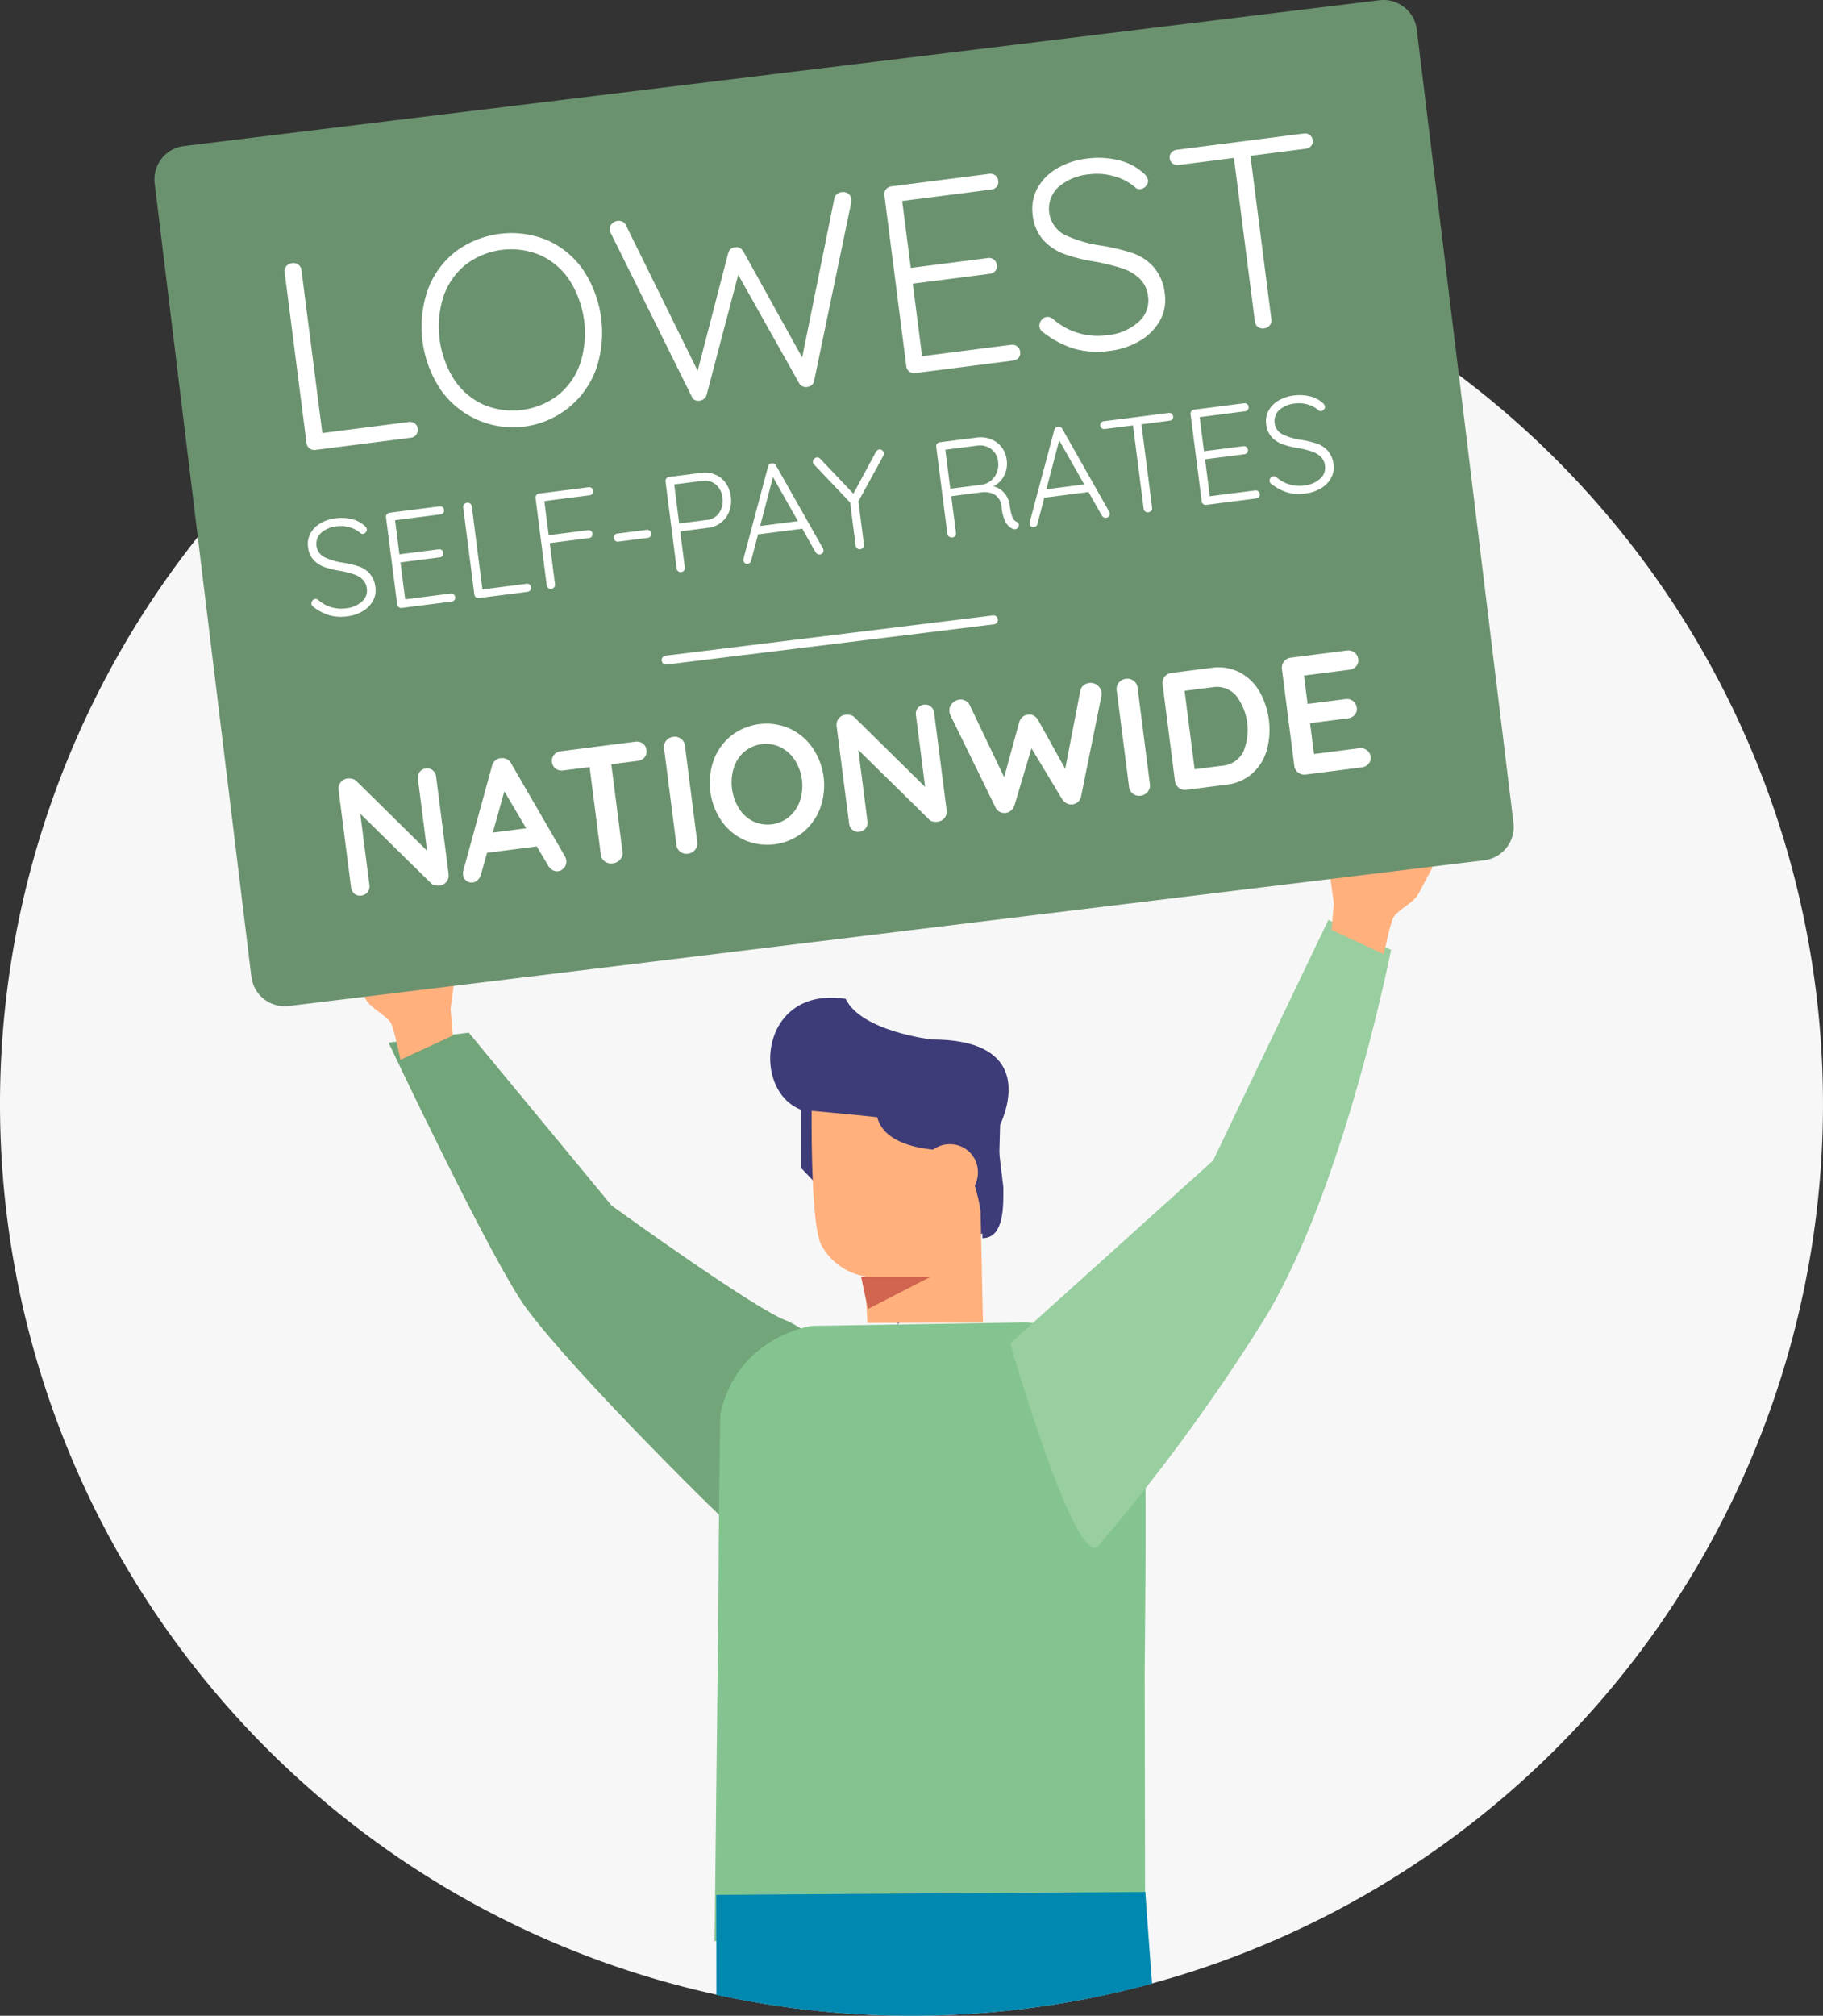 <?xml version="1.0" encoding="UTF-8"?> <svg xmlns="http://www.w3.org/2000/svg" xmlns:xlink="http://www.w3.org/1999/xlink" width="295.441" height="326.604" viewBox="0 0 295.441 326.604"><rect x="0" y="0" width="295.441" height="326.604" fill="#333333" stroke="none"/><defs><clipPath id="a"><rect width="295.441" height="326.604" fill="none"></rect></clipPath></defs><g transform="translate(0 -0.001)"><g transform="translate(0 0.001)" clip-path="url(#a)"><path d="M147.721,215.385A147.72,147.72,0,1,1,0,363.106,147.721,147.721,0,0,1,147.721,215.385" transform="translate(0 -184.222)" fill="#f7f7f7"></path><path d="M512.9,1212.832c-2.477-3.312-11.487-9.227-13-9.747-5.046-1.739-28.428-18.681-28.428-18.681l-23.149-28.022-13,1.625s16.758,35.518,22.336,43.048c8.122,10.965,32.608,35.019,34.926,36.957,11.54-6.313,8.433-19.9,20.306-25.18" transform="translate(-372.347 -989.068)" fill="#72a579"></path><path d="M901.42,1224.022l-4.128-4.334V1204.76l4.011,1.444Z" transform="translate(-767.466 -1030.447)" fill="#3d3b78"></path><path d="M870.111,1499.671c-.434-11.949-13.56-18.9-19.682-18.748l-34.261.557s-12.067,1.621-14.826,14.274c-.255,12.993-.335,32.084-.335,32.084l-.6,53.313,69.773-4.285-.071-39.536s.336-28.473,0-37.658" transform="translate(-684.599 -1266.65)" fill="#84c490"></path><path d="M899.958,1137.834c2.067-4.592,3.9-13.853-11.1-13.853,0,0-11.4-1.3-13.928-6.583-14.7-2.3-15.56,16.807-5.741,18.37,1.7.271,11.065,18.685,11.248,19.948,3.082-1.812,2.881,13.284,2.967,14.447l9.5-13.686c4.147-.757,6.214-1.266,6.673-4.634Z" transform="translate(-737.877 -955.561)" fill="#3d3b78"></path><path d="M936.249,1250.145l.606,28.06-18.732.065-.4-7.559a9.8,9.8,0,0,1-7.04-5.026c-1.815-3.129-1.589-21.782-1.589-21.782s8.069.736,10.624,1.037c1.837,7.043,16.533,5.206,16.533,5.206" transform="translate(-777.551 -1063.925)" fill="#ffb07d"></path><path d="M873,2133.527c-.675-8.7-1.093-14.856-1.093-14.856l-69.528.468.016,16.2A148.883,148.883,0,0,0,873,2133.527" transform="translate(-686.288 -1812.126)" fill="#0088b1"></path><path d="M1076.931,1242.674c0,2.659.292,8.308-3.382,8.308v-1.738c0-5.3-4.547-16.371-4.547-16.371,0-2.659.784-4.815,2.807-4.815,4.047,0,3.9,1.855,3.9,4.514Z" transform="translate(-914.331 -1050.373)" fill="#3d3b78"></path><path d="M1041.268,1285.752a4.578,4.578,0,1,1-4.578-4.456,4.519,4.519,0,0,1,4.578,4.456" transform="translate(-882.781 -1095.909)" fill="#ffb07d"></path><path d="M1131.436,1098.708l32.9-29.647,18.681-38.987,10.153,4.873s-7.716,39.135-20.712,60.105a308.858,308.858,0,0,1-26.8,36.551c-3.823,3.215-14.214-32.9-14.214-32.9" transform="translate(-967.731 -881.035)" fill="#99cea0"></path><path d="M964.579,1430.046h11.183l-10.089,5.179Z" transform="translate(-825.017 -1223.136)" fill="#d1654f"></path><path d="M1488.531,926.605l8.47,3.93s1.1-5.37,1.613-6.069c.959-1.307,3.268-2.337,3.972-3.666.73-1.379,2.283-4.281,2.283-4.281l-.528-2.857-3.491-.414.947-3.532-1.947-2.526-3.019,2.7-4.65,5.257-3.062-1.765-1.087,2.563.856,6.308Z" transform="translate(-1272.732 -775.932)" fill="#ffb07d"></path><path d="M410.542,1044.856l-8.47,3.931s-1.1-5.37-1.613-6.069c-.959-1.307-3.268-2.337-3.972-3.666-.73-1.38-2.283-4.281-2.283-4.281l.528-2.857,3.491-.414-.946-3.532,1.947-2.526,3.019,2.7,4.65,5.257,3.062-1.765,1.087,2.563-.856,6.308Z" transform="translate(-337.168 -877.074)" fill="#ffb07d"></path><path d="M388.49,139.386,194.751,163a5.441,5.441,0,0,1-6.06-4.743L173.021,29.72a5.441,5.441,0,0,1,4.743-6.06L371.5.042a5.441,5.441,0,0,1,6.06,4.743l15.67,128.541a5.441,5.441,0,0,1-4.743,6.06" transform="translate(-147.953 -0.002)" fill="#6b926f"></path><path d="M348.287,595.721a7.948,7.948,0,0,1-2.58-1.349.671.671,0,0,1-.332-.495.7.7,0,0,1,.147-.511.644.644,0,0,1,.445-.281.68.68,0,0,1,.513.158,5.6,5.6,0,0,0,4.538,1.344,4.444,4.444,0,0,0,2.536-1.086,2.325,2.325,0,0,0,.8-2.094,2.417,2.417,0,0,0-.719-1.509,3.9,3.9,0,0,0-1.486-.851,18.159,18.159,0,0,0-2.241-.541,13.119,13.119,0,0,1-2.487-.622,4.377,4.377,0,0,1-1.727-1.156,3.683,3.683,0,0,1-.87-2.072,3.567,3.567,0,0,1,.363-2.151,4.247,4.247,0,0,1,1.58-1.647,6.283,6.283,0,0,1,2.544-.852,7.057,7.057,0,0,1,2.58.129,4.557,4.557,0,0,1,2.048,1.047,1.074,1.074,0,0,1,.412.6.624.624,0,0,1-.163.48.7.7,0,0,1-.458.271.514.514,0,0,1-.394-.106,4.374,4.374,0,0,0-1.733-.942,5.087,5.087,0,0,0-2.127-.175,4.479,4.479,0,0,0-2.53,1.052,2.444,2.444,0,0,0,.457,3.916,10.41,10.41,0,0,0,2.937.9,16.966,16.966,0,0,1,2.677.62,4.242,4.242,0,0,1,1.8,1.169,4.027,4.027,0,0,1,.928,2.266,3.464,3.464,0,0,1-.389,2.121,4.437,4.437,0,0,1-1.622,1.675,6.324,6.324,0,0,1-2.565.866,7.082,7.082,0,0,1-2.877-.169" transform="translate(-294.901 -496.033)" fill="#fff"></path><path d="M443.312,581.256a.659.659,0,0,1,.247.439.612.612,0,0,1-.128.487.67.67,0,0,1-.451.237l-8.085,1.035a.645.645,0,0,1-.745-.576l-1.806-14.1a.646.646,0,0,1,.576-.745L441,567a.646.646,0,0,1,.746.576.612.612,0,0,1-.128.487.668.668,0,0,1-.451.237l-7.358.943.708,5.529,6.366-.815a.645.645,0,0,1,.746.576.612.612,0,0,1-.128.487.67.67,0,0,1-.451.237l-6.366.816.768,5.992,7.358-.943a.63.63,0,0,1,.5.137" transform="translate(-369.783 -484.956)" fill="#fff"></path><path d="M529.567,576.273a.612.612,0,0,1,.246.439.646.646,0,0,1-.576.745l-7.864,1.008a.646.646,0,0,1-.746-.576l-1.806-14.1a.628.628,0,0,1,.138-.5.715.715,0,0,1,.483-.252.687.687,0,0,1,.509.125.629.629,0,0,1,.259.448l1.724,13.46,7.137-.914a.67.67,0,0,1,.5.115" transform="translate(-443.749 -481.569)" fill="#fff"></path><path d="M608.907,545.73a.647.647,0,0,1,.248.449.621.621,0,0,1-.13.476.647.647,0,0,1-.449.248l-7.335.94.708,5.529,6.344-.813a.67.67,0,0,1,.5.115.671.671,0,0,1,.119.925.669.669,0,0,1-.451.237l-6.344.813.852,6.653a.646.646,0,0,1-.576.745.675.675,0,0,1-.52-.124.646.646,0,0,1-.248-.45l-1.806-14.1a.645.645,0,0,1,.576-.745l8.018-1.027a.65.65,0,0,1,.5.127" transform="translate(-513.024 -466.656)" fill="#fff"></path><path d="M687.783,595.069a.667.667,0,0,1-.237-.451.61.61,0,0,1,.557-.721l4.758-.61a.63.63,0,0,1,.5.138.686.686,0,0,1,.249.461.585.585,0,0,1-.131.465.668.668,0,0,1-.451.237l-4.758.61a.609.609,0,0,1-.486-.128" transform="translate(-588.061 -507.441)" fill="#fff"></path><path d="M753.415,529.517a3.95,3.95,0,0,1,1.709,1.371,4.725,4.725,0,0,1,.829,2.189,4.923,4.923,0,0,1-.246,2.36,4.1,4.1,0,0,1-3.4,2.7l-4.56.584.751,5.86a.666.666,0,1,1-1.322.169l-1.806-14.1a.646.646,0,0,1,.576-.745l5.221-.669a4.3,4.3,0,0,1,2.253.282m.676,6.149a3.457,3.457,0,0,0,.5-2.414,3.177,3.177,0,0,0-1.078-2.123,2.709,2.709,0,0,0-2.181-.594l-4.56.584.81,6.322,4.56-.584a2.618,2.618,0,0,0,1.952-1.19" transform="translate(-637.514 -452.626)" fill="#fff"></path><path d="M845.6,532.9a.594.594,0,0,1-.139.488.678.678,0,0,1-.44.235.639.639,0,0,1-.4-.072.784.784,0,0,1-.294-.287l-2.168-3.82-7.16.917-1.113,4.24a.616.616,0,0,1-.538.517.632.632,0,0,1-.482-.095.647.647,0,0,1-.23-.4l-.009-.066a.668.668,0,0,1,0-.2l3.992-14.975a.659.659,0,0,1,.6-.525.641.641,0,0,1,.4.072.79.79,0,0,1,.294.287l7.608,13.422a1.225,1.225,0,0,1,.078.259M835.339,529l6.124-.784-4.049-7.139Z" transform="translate(-712.147 -443.781)" fill="#fff"></path><path d="M921.906,504.3l-4.046,7.392.9,7.005a.629.629,0,0,1-.138.5.686.686,0,0,1-.461.249.645.645,0,0,1-.745-.576l-.895-6.983-5.8-6.109a.681.681,0,0,1-.236-.44.61.61,0,0,1,.161-.491.715.715,0,0,1,.459-.26.627.627,0,0,1,.59.238l5.356,5.628,3.654-6.782a.72.72,0,0,1,.534-.382.624.624,0,0,1,.489.15.652.652,0,0,1,.256.426,1.029,1.029,0,0,1-.078.436" transform="translate(-778.745 -430.462)" fill="#fff"></path><path d="M1062.04,503.858a.7.7,0,0,1-.051.3.648.648,0,0,1-.211.273.661.661,0,0,1-.319.13.749.749,0,0,1-.386-.04,2.5,2.5,0,0,1-1.138-1.019,6.364,6.364,0,0,1-.7-2.485,2.534,2.534,0,0,0-1.137-2.06,3.4,3.4,0,0,0-2.129-.365l-4.891.626.759,5.926a.669.669,0,0,1-.115.5.612.612,0,0,1-.439.246.8.8,0,0,1-.553-.12.6.6,0,0,1-.281-.445l-1.806-14.1a.645.645,0,0,1,.576-.745l5.948-.762a4.663,4.663,0,0,1,2.316.252,4.022,4.022,0,0,1,1.744,1.288,4.144,4.144,0,0,1,.835,2.065,4.288,4.288,0,0,1-.42,2.573,3.759,3.759,0,0,1-1.74,1.712,3.407,3.407,0,0,1,1.748,1.063,3.876,3.876,0,0,1,.917,2.088,8.1,8.1,0,0,0,.433,1.893,1.272,1.272,0,0,0,.639.7.653.653,0,0,1,.4.508m-5.829-6.53a3.029,3.029,0,0,0,1.367-.69,3.22,3.22,0,0,0,.905-1.325,3.644,3.644,0,0,0,.176-1.769,2.808,2.808,0,0,0-1.115-1.973,3.063,3.063,0,0,0-2.32-.543l-5.111.655.81,6.322Z" transform="translate(-896.913 -418.82)" fill="#fff"></path><path d="M1166.234,491.824a.594.594,0,0,1-.139.488.679.679,0,0,1-.44.235.639.639,0,0,1-.4-.072.784.784,0,0,1-.294-.287l-2.168-3.82-7.16.917-1.114,4.24a.616.616,0,0,1-.538.517.632.632,0,0,1-.482-.095.648.648,0,0,1-.23-.4l-.008-.066a.66.66,0,0,1,0-.2l3.992-14.975a.659.659,0,0,1,.6-.525.641.641,0,0,1,.4.072.792.792,0,0,1,.294.287l7.608,13.422a1.237,1.237,0,0,1,.078.259m-10.262-3.9,6.124-.784L1158.047,480Z" transform="translate(-986.389 -408.65)" fill="#fff"></path><path d="M1243.937,462.5a.612.612,0,0,1,.247.439.575.575,0,0,1-.129.475.7.7,0,0,1-.453.226l-4.56.584,1.73,13.5a.628.628,0,0,1-.137.5.687.687,0,0,1-.461.249.676.676,0,0,1-.52-.124.646.646,0,0,1-.248-.45l-1.73-13.5-4.56.584a.668.668,0,0,1-.5-.116.609.609,0,0,1-.247-.439.585.585,0,0,1,.131-.465.67.67,0,0,1,.451-.237l10.485-1.343a.67.67,0,0,1,.5.115" transform="translate(-1054.06 -395.474)" fill="#fff"></path><path d="M1344.469,465.817a.659.659,0,0,1,.246.439.61.61,0,0,1-.128.487.668.668,0,0,1-.451.237l-8.084,1.036a.645.645,0,0,1-.745-.576l-1.806-14.1a.646.646,0,0,1,.576-.745l8.084-1.036a.646.646,0,0,1,.746.576.612.612,0,0,1-.128.487.67.67,0,0,1-.451.237l-7.357.942.708,5.529,6.366-.815a.645.645,0,0,1,.746.576.612.612,0,0,1-.128.487.669.669,0,0,1-.451.237l-6.366.815.768,5.992,7.357-.942a.631.631,0,0,1,.5.137" transform="translate(-1140.554 -386.218)" fill="#fff"></path><path d="M1421.484,458.242a7.951,7.951,0,0,1-2.58-1.349.672.672,0,0,1-.332-.495.694.694,0,0,1,.147-.511.644.644,0,0,1,.445-.281.681.681,0,0,1,.513.158,5.6,5.6,0,0,0,4.538,1.344,4.443,4.443,0,0,0,2.536-1.086,2.324,2.324,0,0,0,.8-2.094,2.416,2.416,0,0,0-.719-1.509,3.906,3.906,0,0,0-1.486-.851,18.17,18.17,0,0,0-2.241-.541,13.134,13.134,0,0,1-2.487-.622,4.374,4.374,0,0,1-1.726-1.156,3.682,3.682,0,0,1-.87-2.072,3.569,3.569,0,0,1,.363-2.151,4.25,4.25,0,0,1,1.58-1.647,6.285,6.285,0,0,1,2.544-.852,7.06,7.06,0,0,1,2.58.129,4.557,4.557,0,0,1,2.048,1.047,1.075,1.075,0,0,1,.412.6.623.623,0,0,1-.163.48.7.7,0,0,1-.458.271.513.513,0,0,1-.394-.106A4.378,4.378,0,0,0,1424.8,444a5.088,5.088,0,0,0-2.127-.175,4.478,4.478,0,0,0-2.53,1.052,2.444,2.444,0,0,0,.457,3.916,10.417,10.417,0,0,0,2.937.9,16.946,16.946,0,0,1,2.676.62,4.245,4.245,0,0,1,1.8,1.169,4.028,4.028,0,0,1,.928,2.266,3.463,3.463,0,0,1-.389,2.121,4.436,4.436,0,0,1-1.622,1.674,6.32,6.32,0,0,1-2.564.866,7.082,7.082,0,0,1-2.877-.169" transform="translate(-1212.82 -378.446)" fill="#fff"></path><path d="M339.836,320.559a1.2,1.2,0,0,1,.484.86,1.267,1.267,0,0,1-1.13,1.463l-15.43,1.977a1.267,1.267,0,0,1-1.463-1.13l-3.543-27.661a1.235,1.235,0,0,1,.27-.979,1.4,1.4,0,0,1,.947-.495,1.347,1.347,0,0,1,1,.246,1.234,1.234,0,0,1,.508.879l3.383,26.407,14-1.794a1.314,1.314,0,0,1,.973.227" transform="translate(-272.623 -251.959)" fill="#fff"></path><path d="M500.393,283a14.325,14.325,0,0,1-25.24,3.233A18.37,18.37,0,0,1,473.1,270.2a13.932,13.932,0,0,1,4.434-6.191,15.177,15.177,0,0,1,14.954-1.916,13.942,13.942,0,0,1,5.852,4.873A18.369,18.369,0,0,1,500.393,283M496.109,268.6a11.288,11.288,0,0,0-4.739-4.071,12.146,12.146,0,0,0-12.145,1.556,11.29,11.29,0,0,0-3.559,5.134,16.02,16.02,0,0,0,1.722,13.441,11.285,11.285,0,0,0,4.739,4.072,12.147,12.147,0,0,0,12.145-1.556,11.28,11.28,0,0,0,3.559-5.134,16.02,16.02,0,0,0-1.722-13.441" transform="translate(-403.795 -223.176)" fill="#fff"></path><path d="M721.488,215.333a1.217,1.217,0,0,1,.511.9l-.014.573-6.008,28.884a1.144,1.144,0,0,1-.376.663,1.266,1.266,0,0,1-.686.307,1.248,1.248,0,0,1-1.4-.655l-9.841-17.5-5.113,19.413a1.344,1.344,0,0,1-1.191.987,1.265,1.265,0,0,1-.741-.125.953.953,0,0,1-.488-.552l-13.095-26.437a1.162,1.162,0,0,1-.2-.5,1.2,1.2,0,0,1,.329-1.03,1.533,1.533,0,0,1,.925-.492,1.455,1.455,0,0,1,.806.116,1.116,1.116,0,0,1,.553.544L697.1,244.068l4.941-19.039a1.208,1.208,0,0,1,1.105-.976,1.07,1.07,0,0,1,.781.1,1.546,1.546,0,0,1,.577.563L714.04,241.9l5.218-25.8a1.3,1.3,0,0,1,1.191-.987,1.454,1.454,0,0,1,1.038.218" transform="translate(-584.037 -183.976)" fill="#fff"></path><path d="M1012.069,222.543a1.294,1.294,0,0,1,.484.861,1.2,1.2,0,0,1-.251.955,1.312,1.312,0,0,1-.885.465l-15.862,2.032a1.266,1.266,0,0,1-1.462-1.13l-3.543-27.661a1.267,1.267,0,0,1,1.13-1.463l15.861-2.032A1.266,1.266,0,0,1,1009,195.7a1.2,1.2,0,0,1-.251.955,1.312,1.312,0,0,1-.885.465l-14.435,1.849,1.39,10.848,12.49-1.6a1.267,1.267,0,0,1,1.463,1.13,1.2,1.2,0,0,1-.251.955,1.312,1.312,0,0,1-.885.465l-12.49,1.6,1.506,11.756,14.435-1.849a1.235,1.235,0,0,1,.979.27" transform="translate(-847.218 -166.406)" fill="#fff"></path><path d="M1163.173,207.683a15.592,15.592,0,0,1-5.061-2.646,1.317,1.317,0,0,1-.651-.971,1.362,1.362,0,0,1,.289-1,1.264,1.264,0,0,1,.874-.551,1.334,1.334,0,0,1,1.006.31,10.993,10.993,0,0,0,8.9,2.637,8.721,8.721,0,0,0,4.977-2.131,4.562,4.562,0,0,0,1.56-4.11,4.737,4.737,0,0,0-1.412-2.96,7.646,7.646,0,0,0-2.916-1.669,35.627,35.627,0,0,0-4.4-1.062,25.782,25.782,0,0,1-4.878-1.22,8.579,8.579,0,0,1-3.387-2.268,7.225,7.225,0,0,1-1.707-4.065,7,7,0,0,1,.711-4.22,8.344,8.344,0,0,1,3.1-3.231,12.321,12.321,0,0,1,4.991-1.672,13.835,13.835,0,0,1,5.062.252,8.936,8.936,0,0,1,4.019,2.055,2.109,2.109,0,0,1,.809,1.17,1.224,1.224,0,0,1-.319.941,1.363,1.363,0,0,1-.9.532,1.006,1.006,0,0,1-.773-.209,8.585,8.585,0,0,0-3.4-1.849,9.984,9.984,0,0,0-4.173-.344,8.789,8.789,0,0,0-4.963,2.063,4.794,4.794,0,0,0,.9,7.683,20.411,20.411,0,0,0,5.761,1.766,33.233,33.233,0,0,1,5.251,1.216,8.319,8.319,0,0,1,3.523,2.294,7.9,7.9,0,0,1,1.821,4.445,6.8,6.8,0,0,1-.763,4.161,8.7,8.7,0,0,1-3.181,3.285,12.393,12.393,0,0,1-5.032,1.7,13.884,13.884,0,0,1-5.643-.331" transform="translate(-989.003 -151.159)" fill="#fff"></path><path d="M1332.789,149.676a1.2,1.2,0,0,1,.484.86,1.131,1.131,0,0,1-.254.933,1.365,1.365,0,0,1-.888.443l-8.946,1.146,3.394,26.494a1.232,1.232,0,0,1-.27.979,1.342,1.342,0,0,1-.9.489,1.322,1.322,0,0,1-1.019-.243,1.268,1.268,0,0,1-.486-.882l-3.394-26.494-8.947,1.146a1.31,1.31,0,0,1-.974-.227,1.2,1.2,0,0,1-.484-.86,1.148,1.148,0,0,1,.257-.912,1.312,1.312,0,0,1,.885-.465l20.572-2.635a1.314,1.314,0,0,1,.974.227" transform="translate(-1120.536 -127.814)" fill="#fff"></path><path d="M394.421,860.794a1.532,1.532,0,0,1,.544,1.03l2.02,15.769a1.631,1.631,0,0,1-1.439,1.862,2.36,2.36,0,0,1-.759-.026,1.06,1.06,0,0,1-.571-.271l-11.542-11.333,1.48,11.55a1.506,1.506,0,0,1-.281,1.136,1.469,1.469,0,0,1-1.04.573,1.391,1.391,0,0,1-1.11-.3,1.532,1.532,0,0,1-.544-1.03l-2.02-15.77a1.63,1.63,0,0,1,1.438-1.861,2.089,2.089,0,0,1,.818.06,1.3,1.3,0,0,1,.637.358l11.454,11.289-1.49-11.631a1.505,1.505,0,0,1,.28-1.136,1.438,1.438,0,0,1,1.013-.57,1.393,1.393,0,0,1,1.11.3" transform="translate(-324.286 -735.981)" fill="#fff"></path><path d="M535.327,865.476a1.545,1.545,0,0,1-.313,1.208,1.485,1.485,0,0,1-1,.581,1.431,1.431,0,0,1-.917-.185,1.945,1.945,0,0,1-.712-.733l-1.826-3.093-8.061,1.033-.984,3.48a1.68,1.68,0,0,1-.48.872,1.388,1.388,0,0,1-2.429-.83,1.8,1.8,0,0,1,.015-.524l4.663-17.038a1.809,1.809,0,0,1,.542-.922,1.428,1.428,0,0,1,.943-.368,1.6,1.6,0,0,1,.942.168,1.62,1.62,0,0,1,.711.72l8.685,15a1.84,1.84,0,0,1,.219.632m-11.9-4.469,5.41-.693-3.543-5.979Z" transform="translate(-443.561 -726.113)" fill="#fff"></path><path d="M632.881,830.748a1.5,1.5,0,0,1,.605,1.077,1.456,1.456,0,0,1-.316,1.181,1.712,1.712,0,0,1-1.137.572l-4.246.544L629.6,848.3a1.548,1.548,0,0,1-.364,1.243,1.821,1.821,0,0,1-1.211.636,1.724,1.724,0,0,1-1.3-.314,1.586,1.586,0,0,1-.638-1.114l-1.816-14.174-4.246.544a1.679,1.679,0,0,1-1.246-.281,1.5,1.5,0,0,1-.605-1.077,1.446,1.446,0,0,1,.331-1.17,1.693,1.693,0,0,1,1.121-.584l12.01-1.538a1.682,1.682,0,0,1,1.245.28" transform="translate(-528.718 -710.293)" fill="#fff"></path><path d="M748.724,843.3a1.717,1.717,0,0,1-1.13.626,1.643,1.643,0,0,1-1.264-.319,1.61,1.61,0,0,1-.624-1.116l-2-15.634a1.588,1.588,0,0,1,.336-1.239,1.725,1.725,0,0,1,1.184-.633,1.626,1.626,0,0,1,1.224.324,1.588,1.588,0,0,1,.637,1.114l2,15.634a1.547,1.547,0,0,1-.363,1.243" transform="translate(-636.086 -705.604)" fill="#fff"></path><path d="M812.825,824a9.2,9.2,0,0,1-2.834,3.951,9.305,9.305,0,0,1-9.44,1.209,9.084,9.084,0,0,1-3.725-3.11,10.92,10.92,0,0,1-1.258-9.819,9.087,9.087,0,0,1,2.821-3.949,9.3,9.3,0,0,1,9.44-1.209,9.192,9.192,0,0,1,3.739,3.109A10.809,10.809,0,0,1,812.825,824m-4.107-7.8a5.943,5.943,0,0,0-2.328-2.08,5.465,5.465,0,0,0-5.858.737,5.759,5.759,0,0,0-1.7,2.6,8.022,8.022,0,0,0,.846,6.6,5.755,5.755,0,0,0,2.3,2.083,5.466,5.466,0,0,0,5.854-.764,5.936,5.936,0,0,0,1.729-2.6,7.822,7.822,0,0,0-.842-6.573" transform="translate(-679.909 -693.056)" fill="#fff"></path><path d="M952.263,789.335a1.532,1.532,0,0,1,.544,1.03l2.02,15.769A1.631,1.631,0,0,1,953.389,808a2.363,2.363,0,0,1-.759-.026,1.058,1.058,0,0,1-.571-.271l-11.542-11.333,1.48,11.55a1.506,1.506,0,0,1-.281,1.136,1.468,1.468,0,0,1-1.04.573,1.39,1.39,0,0,1-1.11-.3,1.532,1.532,0,0,1-.544-1.03L937,792.527a1.63,1.63,0,0,1,1.438-1.861,2.087,2.087,0,0,1,.818.06,1.3,1.3,0,0,1,.637.358l11.453,11.289-1.49-11.631a1.5,1.5,0,0,1,.281-1.136,1.436,1.436,0,0,1,1.013-.57,1.392,1.392,0,0,1,1.11.3" transform="translate(-801.415 -674.861)" fill="#fff"></path><path d="M1087.323,765.1a1.634,1.634,0,0,1,.716,1.187,2.075,2.075,0,0,1-.012.551l-3.319,16.371a1.438,1.438,0,0,1-.474.8,1.768,1.768,0,0,1-.855.412,1.718,1.718,0,0,1-.954-.153,1.82,1.82,0,0,1-.777-.7l-4.96-8.245-2.749,9.232a1.826,1.826,0,0,1-.575.871,1.72,1.72,0,0,1-.885.388,1.765,1.765,0,0,1-.931-.183,1.434,1.434,0,0,1-.662-.657l-7.338-15.006a2.088,2.088,0,0,1-.151-.531,1.637,1.637,0,0,1,.393-1.329,1.81,1.81,0,0,1,1.167-.658,1.752,1.752,0,0,1,1.01.159,1.459,1.459,0,0,1,.694.695l5.6,11.71,2.435-8.89a1.834,1.834,0,0,1,.523-.851,1.44,1.44,0,0,1,.887-.375,1.388,1.388,0,0,1,.939.141,1.879,1.879,0,0,1,.708.693l4.4,7.932,2.448-12.658a1.439,1.439,0,0,1,.51-.849,1.817,1.817,0,0,1,.951-.41,1.779,1.779,0,0,1,1.268.346" transform="translate(-909.524 -654.09)" fill="#fff"></path><path d="M1255.716,778.35a1.717,1.717,0,0,1-1.13.626,1.643,1.643,0,0,1-1.264-.319,1.61,1.61,0,0,1-.624-1.116l-2-15.634a1.588,1.588,0,0,1,.336-1.239,1.725,1.725,0,0,1,1.184-.633,1.626,1.626,0,0,1,1.224.324,1.589,1.589,0,0,1,.638,1.114l2,15.634a1.548,1.548,0,0,1-.363,1.242" transform="translate(-1069.722 -650.055)" fill="#fff"></path><path d="M1314.535,748.12a8.065,8.065,0,0,1,3.223,3.051,12.585,12.585,0,0,1,1.23,9.6,8.063,8.063,0,0,1-2.349,3.765,7.572,7.572,0,0,1-4.208,1.817l-6.464.828a1.63,1.63,0,0,1-1.861-1.439l-2-15.634a1.63,1.63,0,0,1,1.438-1.861l6.464-.828a7.574,7.574,0,0,1,4.53.7m.648,12.894A9.173,9.173,0,0,0,1314,751.9a4.159,4.159,0,0,0-3.869-1.333l-4.463.572,1.629,12.713,4.463-.572a4.149,4.149,0,0,0,3.421-2.267" transform="translate(-1113.691 -639.212)" fill="#fff"></path><path d="M1449.533,744.509a1.516,1.516,0,0,1,.613,1.035,1.445,1.445,0,0,1-.331,1.17,1.692,1.692,0,0,1-1.121.584l-9.061,1.161a1.63,1.63,0,0,1-1.861-1.439l-2-15.634a1.63,1.63,0,0,1,1.439-1.861l9.061-1.161a1.662,1.662,0,0,1,1.234.3,1.524,1.524,0,0,1,.621,1.089,1.425,1.425,0,0,1-.32,1.154,1.711,1.711,0,0,1-1.136.572l-7.33.939.589,4.6,6.113-.783a1.661,1.661,0,0,1,1.234.3,1.522,1.522,0,0,1,.621,1.089,1.424,1.424,0,0,1-.32,1.154,1.709,1.709,0,0,1-1.136.572l-6.113.783.641,5,7.33-.939a1.611,1.611,0,0,1,1.237.323" transform="translate(-1228.017 -622.964)" fill="#fff"></path><path d="M741.815,697.113a.724.724,0,0,1-.087-1.442l53.056-6.517a.723.723,0,1,1,.176,1.436L741.9,697.107a.72.72,0,0,1-.089.006" transform="translate(-633.865 -589.438)" fill="#fff"></path></g></g></svg> 